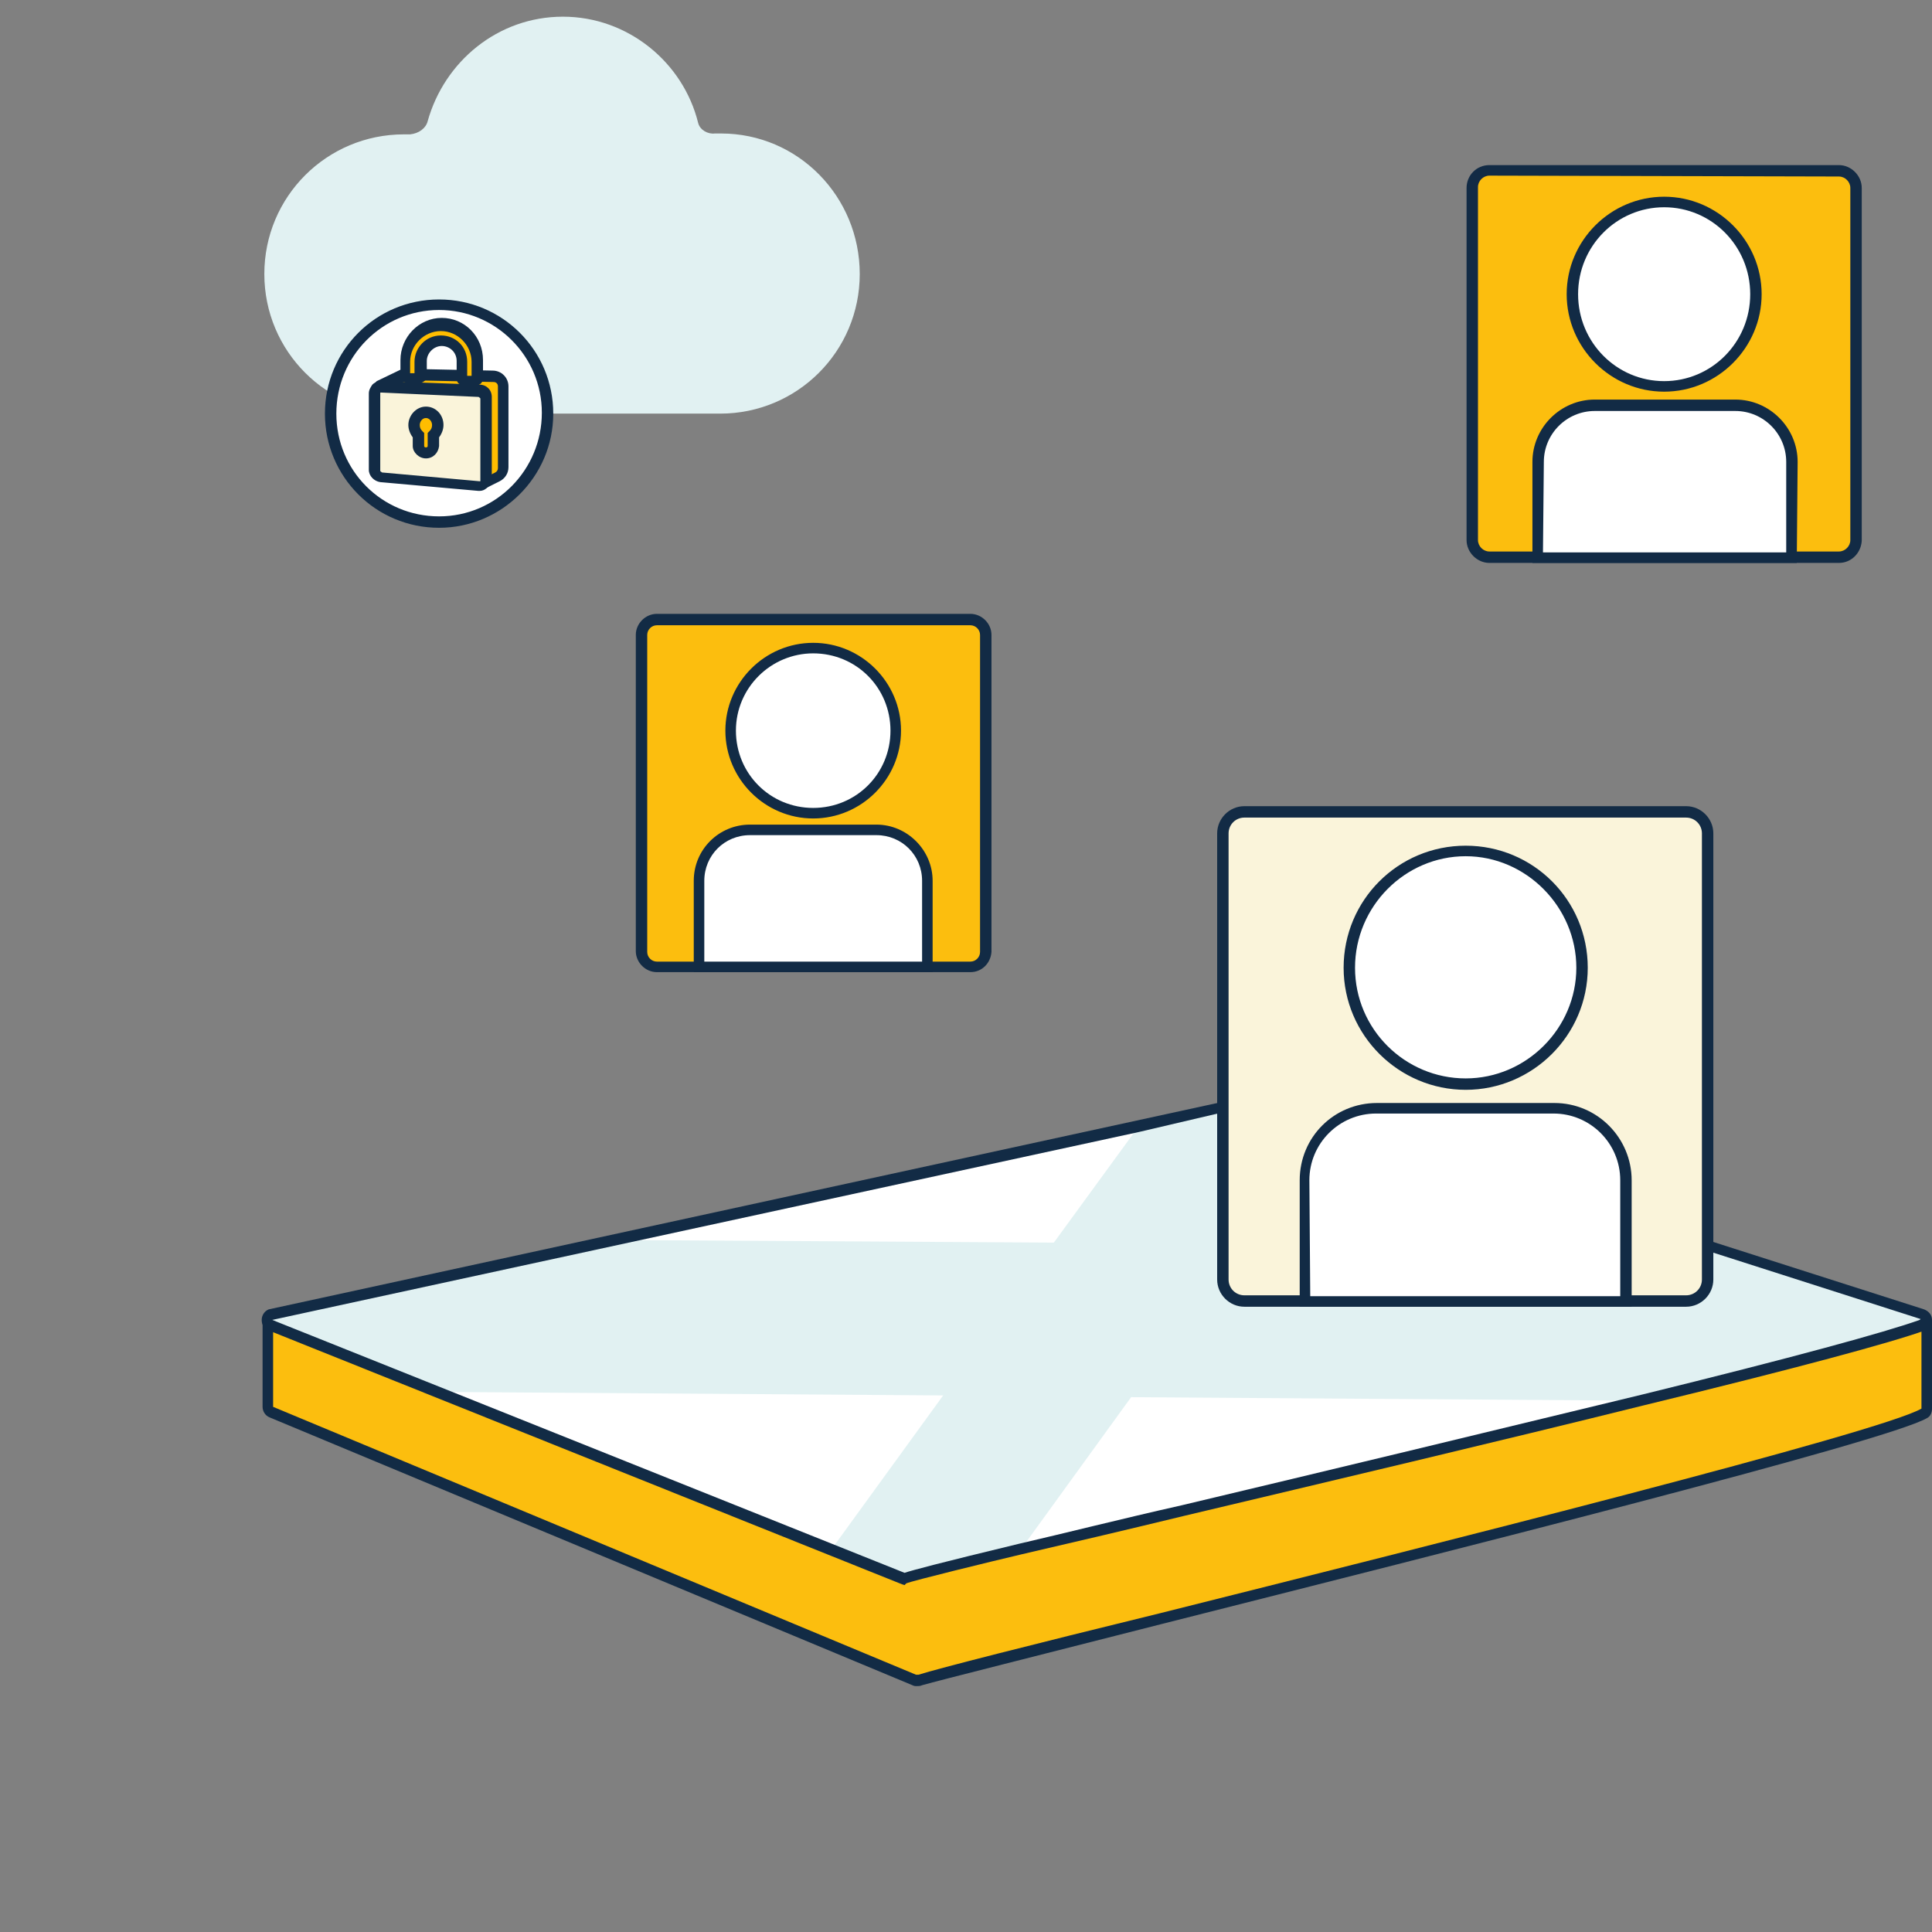 <?xml version="1.0" encoding="utf-8"?>
<!-- Generator: Adobe Illustrator 25.3.1, SVG Export Plug-In . SVG Version: 6.00 Build 0)  -->
<svg version="1.1" id="Layer_1" xmlns="http://www.w3.org/2000/svg" xmlns:xlink="http://www.w3.org/1999/xlink" x="0px" y="0px"
	 viewBox="0 0 220 220" style="enable-background:new 0 0 220 220;" xml:space="preserve">
<rect x="0" y="0" width="220" height="220" fill="#808080" stroke="none"/>
<style type="text/css">
	.st0{fill:#FCBE0E;}
	.st1{fill:#122B45;}
	.st2{fill:#FFFFFF;}
	.st3{fill:#E1F1F2;}
	.st4{fill:#FAF4DA;}
	.st5{fill:#FFBD00;}
</style>
<g>
	<path class="st0" d="M30.4,150.3v9.9c0,0.3,0.2,0.5,0.4,0.6l73.2,30.5c0.3,0.1,0.5,0.1,0.8,0c7.1-2.2,107.6-26.5,114.3-30.4
		c0.2-0.1,0.3-0.3,0.3-0.6v-10.1"/>
	<path class="st1" d="M104.4,192c-0.2,0-0.3,0-0.5-0.1l-73.2-30.5c-0.5-0.2-0.8-0.7-0.8-1.2v-9.9h1.2v9.9l73.2,30.5
		c0.1,0,0.2,0,0.3,0c2.2-0.7,12.8-3.4,27.5-7c30.7-7.7,82.1-20.6,86.7-23.3v-10.1h1.2v10.1c0,0.5-0.2,0.9-0.6,1.1
		c-4.8,2.7-54.2,15.1-87,23.4c-14.1,3.6-25.3,6.4-27.4,7C104.8,192,104.6,192,104.4,192L104.4,192z"/>
</g>
<path class="st2" d="M219,150.9C219,150.9,218.9,150.9,219,150.9c-4.4,1.6-16.7,4.8-31.9,8.6c-23.6,5.8-53.9,12.9-70.9,17
	c-7.7,1.9-12.7,3.1-13.2,3.3l-8.3-3.4L50,158.6l-19.1-7.6c-0.5-0.2-0.5-1,0-1.2l39-8.5l59.8-13h0l12.8-2.8h0c0.2-0.1,0.4-0.1,0.6,0
	l8.3,2.6l43.7,14l24,7.7C219.6,149.9,219.6,150.7,219,150.9L219,150.9z"/>
<path class="st3" d="M219,150.9C219,150.9,218.9,150.9,219,150.9c-4.4,1.6-16.7,4.8-31.9,8.6l-58.3-0.4l-10.7-0.1l-10.7-0.1
	l-57.4-0.4l-19.1-7.6c-0.5-0.2-0.5-1,0-1.2l39-8.5l50.1,0.3l10.7,0.1l10.7,0.1l53.5,0.4l24,7.7C219.5,149.9,219.5,150.7,219,150.9
	L219,150.9z"/>
<path class="st3" d="M151.3,128.1l-9.9,13.6l-6.3,8.7h0l-6.3,8.7l-12.6,17.4c-7.7,1.9-12.7,3.1-13.2,3.3l-8.3-3.4l12.7-17.5l6.3-8.7
	l6.3-8.7l9.7-13.3h0l12.8-2.8h0c0.2-0.1,0.4-0.1,0.6,0L151.3,128.1L151.3,128.1z"/>
<path class="st1" d="M103,180.5l-0.3-0.1l-72.1-28.9c-0.5-0.2-0.8-0.6-0.8-1.2c0-0.5,0.3-1,0.8-1.2l111.7-24.3
	c0.3-0.1,0.5-0.1,0.8,0l76,24.3c0.5,0.2,0.9,0.6,0.9,1.2c0,0.5-0.3,0.9-0.7,1.1h0l-0.1,0.1c-3.9,1.4-14.6,4.3-31.9,8.5
	c-16.5,4.1-36.4,8.8-52.4,12.6c-7,1.7-13.4,3.2-18.6,4.4c-3.4,0.8-12.4,3-13.1,3.3L103,180.5L103,180.5z M129.7,128.9L31,150.3
	l72,28.8c0.9-0.3,3.9-1.1,13-3.3c5.2-1.2,11.5-2.8,18.6-4.4c16-3.8,35.9-8.6,52.4-12.6c17.1-4.2,27.7-7.1,31.6-8.5l0.1-0.1
	l-75.9-24.3c-0.1,0-0.1,0-0.2,0l-0.1,0L129.7,128.9L129.7,128.9z"/>
<path class="st3" d="M82.1,15.2c-0.2,0-0.5,0-0.7,0c-0.8,0.1-1.7-0.4-1.9-1.2c-1.7-6.9-8-12.1-15.4-12.1S50.6,7,48.7,13.8
	c-0.2,0.8-1,1.4-2,1.5c-0.2,0-0.5,0-0.7,0c-8.8,0-15.9,7.1-15.9,15.9s7.1,15.9,15.9,15.9h36c8.8,0,15.9-7.1,15.9-15.9
	S90.9,15.2,82.1,15.2z"/>
<g>
	<g>
		<path class="st0" d="M211.3,61.6c0,1.1-0.9,1.9-1.9,1.9h-39.8c-1.1,0-1.9-0.9-1.9-1.9V21.4c0-1.1,0.9-2,1.9-2h39.8
			c1.1,0,1.9,0.9,1.9,2V61.6L211.3,61.6z"/>
		<path class="st1" d="M209.4,64.1h-39.8c-1.4,0-2.6-1.2-2.6-2.6V21.4c0-1.4,1.1-2.6,2.6-2.6h39.8c1.4,0,2.6,1.2,2.6,2.6v40.2
			C211.9,63,210.8,64.1,209.4,64.1z M169.6,20c-0.7,0-1.3,0.6-1.3,1.3v40.2c0,0.7,0.6,1.3,1.3,1.3h39.8c0.7,0,1.3-0.6,1.3-1.3V21.4
			c0-0.7-0.6-1.3-1.3-1.3L169.6,20L169.6,20z"/>
	</g>
	<g>
		<g>
			<ellipse class="st2" cx="189.5" cy="33.5" rx="10.5" ry="10.5"/>
			<path class="st1" d="M189.5,44.6c-6.1,0-11.1-5-11.1-11.1s5-11.1,11.1-11.1s11.1,5,11.1,11.1S195.6,44.6,189.5,44.6z M189.5,23.6
				c-5.4,0-9.8,4.4-9.8,9.9s4.4,9.9,9.8,9.9s9.8-4.4,9.8-9.9S194.9,23.6,189.5,23.6z"/>
		</g>
		<g>
			<path class="st2" d="M203.9,63.5V52.6c0-3.6-2.9-6.5-6.5-6.5h-16c-3.6,0-6.5,2.9-6.5,6.5v10.9L203.9,63.5L203.9,63.5z"/>
			<path class="st1" d="M204.6,64.1h-30.1V52.6c0-3.9,3.2-7.1,7.1-7.1h16c3.9,0,7.1,3.2,7.1,7.1L204.6,64.1L204.6,64.1z M175.7,62.9
				h27.7V52.6c0-3.2-2.6-5.8-5.8-5.8h-16c-3.2,0-5.8,2.6-5.8,5.8L175.7,62.9L175.7,62.9z"/>
		</g>
	</g>
</g>
<g>
	<g>
		<path class="st4" d="M194.5,145.7c0,1.4-1.1,2.5-2.4,2.5h-50.3c-1.4,0-2.4-1.1-2.4-2.5V94.9c0-1.3,1.1-2.5,2.4-2.5H192
			c1.4,0,2.4,1.1,2.4,2.5V145.7z"/>
		<path class="st1" d="M192,148.8h-50.3c-1.7,0-3.1-1.4-3.1-3.1V94.9c0-1.7,1.4-3.1,3.1-3.1H192c1.7,0,3.1,1.4,3.1,3.1v50.8
			C195.1,147.4,193.7,148.8,192,148.8L192,148.8z M141.7,93.1c-1,0-1.8,0.8-1.8,1.8v50.8c0,1,0.8,1.8,1.8,1.8H192
			c1,0,1.8-0.8,1.8-1.8V94.9c0-1-0.8-1.8-1.8-1.8H141.7z"/>
	</g>
	<g>
		<g>
			<ellipse class="st2" cx="166.9" cy="110.2" rx="13.2" ry="13.3"/>
			<path class="st1" d="M166.9,124.1c-7.6,0-13.9-6.2-13.9-13.9s6.2-13.9,13.9-13.9s13.9,6.2,13.9,13.9S174.5,124.1,166.9,124.1z
				 M166.9,97.5c-6.9,0-12.6,5.7-12.6,12.7s5.7,12.6,12.6,12.6s12.6-5.7,12.6-12.6S173.8,97.5,166.9,97.5z"/>
		</g>
		<g>
			<path class="st2" d="M185.2,148.2v-13.8c0-4.5-3.7-8.2-8.2-8.2h-20.2c-4.5,0-8.2,3.7-8.2,8.2v13.8H185.2L185.2,148.2z"/>
			<path class="st1" d="M185.8,148.8H148v-14.4c0-4.9,3.9-8.8,8.8-8.8H177c4.9,0,8.8,4,8.8,8.8L185.8,148.8L185.8,148.8z
				 M149.2,147.6h35.3v-13.2c0-4.2-3.4-7.6-7.6-7.6h-20.2c-4.2,0-7.6,3.4-7.6,7.6L149.2,147.6L149.2,147.6z"/>
		</g>
	</g>
</g>
<g>
	<g>
		<path class="st0" d="M112.2,108.4c0,1-0.8,1.8-1.7,1.8H74.8c-1,0-1.7-0.8-1.7-1.8V72.3c0-1,0.8-1.8,1.7-1.8h35.7
			c1,0,1.7,0.8,1.7,1.8V108.4z"/>
		<path class="st1" d="M110.5,110.7H74.8c-1.3,0-2.4-1.1-2.4-2.4V72.3c0-1.3,1.1-2.4,2.4-2.4h35.7c1.3,0,2.4,1.1,2.4,2.4v36.1
			C112.8,109.7,111.8,110.7,110.5,110.7z M74.8,71.2c-0.6,0-1.1,0.5-1.1,1.1v36.1c0,0.6,0.5,1.1,1.1,1.1h35.7c0.6,0,1.1-0.5,1.1-1.1
			V72.3c0-0.6-0.5-1.1-1.1-1.1H74.8z"/>
	</g>
	<g>
		<g>
			<ellipse class="st2" cx="92.6" cy="83.2" rx="9.4" ry="9.4"/>
			<path class="st1" d="M92.6,93.2c-5.5,0-10-4.5-10-10s4.5-10,10-10s10,4.5,10,10S98.1,93.2,92.6,93.2z M92.6,74.4
				c-4.8,0-8.8,3.9-8.8,8.8s3.9,8.8,8.8,8.8s8.8-3.9,8.8-8.8S97.5,74.4,92.6,74.4z"/>
		</g>
		<g>
			<path class="st2" d="M105.6,110.1v-9.8c0-3.2-2.6-5.8-5.8-5.8H85.4c-3.2,0-5.8,2.6-5.8,5.8v9.8
				C79.6,110.1,105.6,110.1,105.6,110.1z"/>
			<path class="st1" d="M106.2,110.7H79v-10.4c0-3.6,2.9-6.4,6.4-6.4h14.4c3.5,0,6.4,2.9,6.4,6.4L106.2,110.7L106.2,110.7z
				 M80.3,109.5H105v-9.2c0-2.9-2.3-5.2-5.2-5.2H85.4c-2.9,0-5.2,2.3-5.2,5.2V109.5z"/>
		</g>
	</g>
</g>
<g>
	<g>
		<ellipse class="st2" cx="50" cy="47.1" rx="12.3" ry="12.4"/>
		<path class="st1" d="M50,60.1c-7.2,0-13-5.8-13-13s5.8-13,13-13s13,5.8,13,13S57.1,60.1,50,60.1z M50,35.3
			c-6.5,0-11.7,5.3-11.7,11.8S43.5,58.8,50,58.8s11.7-5.3,11.7-11.8S56.4,35.3,50,35.3z"/>
	</g>
	<g>
		<g>
			<path class="st5" d="M57.3,53.3V44c0-0.6-0.5-1.2-1.1-1.2l-9.5-0.2c-0.2,0-0.4,0-0.7,0.1L43.2,44l11.6,11.1l1.8-0.9
				C57.1,54.1,57.3,53.7,57.3,53.3L57.3,53.3z"/>
			<path class="st1" d="M54.9,55.8c-0.2,0-0.3-0.1-0.4-0.2L42.8,44.5c-0.2-0.1-0.2-0.3-0.2-0.6c0-0.2,0.2-0.4,0.3-0.5l2.7-1.3
				c0,0,0.1,0,0.1,0c0.4-0.1,0.6-0.1,0.9-0.1l9.5,0.2c1,0,1.8,0.8,1.8,1.8v9.2c0,0.7-0.4,1.3-1,1.6l-1.8,0.9
				C55.1,55.8,55,55.8,54.9,55.8L54.9,55.8z M44.3,44.2L55,54.5l1.4-0.7c0.2-0.1,0.3-0.3,0.3-0.5V44c0-0.3-0.2-0.5-0.5-0.5l-9.5-0.2
				c-0.2,0-0.2,0-0.5,0.1L44.3,44.2L44.3,44.2z"/>
		</g>
		<g>
			<path class="st5" d="M50.3,37.1c-2.3,0-4.1,1.8-4.1,4.1v1.8c0,0.1,0.4,0.2,0.9,0.2s0.8-0.1,0.9-0.2v-1.8c0-1.3,1.1-2.4,2.4-2.4
				s2.3,1.1,2.3,2.4v2c0,0.1,0.4,0.2,0.9,0.2s0.9-0.1,0.9-0.2v-2C54.4,38.9,52.5,37.1,50.3,37.1L50.3,37.1z"/>
			<path class="st1" d="M53.5,44c-1.4,0-1.5-0.6-1.5-0.9v-2c0-1-0.8-1.7-1.7-1.7s-1.7,0.8-1.7,1.7l0,1.9c-0.2,0.6-0.9,0.7-1.5,0.7
				s-1.3-0.1-1.5-0.7l0-0.2v-1.8c0-2.6,2.1-4.8,4.7-4.8s4.7,2.1,4.7,4.8v2C55,43.4,54.9,44,53.5,44L53.5,44z M53.2,42.8
				c0.2,0,0.4,0,0.5,0v-1.6c0-1.9-1.6-3.5-3.5-3.5s-3.5,1.6-3.5,3.5v1.3c0.2,0,0.4,0,0.5,0v-1.3c0-1.6,1.3-3,3-3s3,1.3,3,3
				L53.2,42.8L53.2,42.8z"/>
		</g>
		<g>
			<path class="st4" d="M55.3,54.5v-9.3c0-0.4-0.3-0.8-0.8-0.8L43.4,44c-0.5,0-0.8,0.3-0.8,0.8v8.7c0,0.4,0.3,0.7,0.7,0.8l11.2,1
				C55,55.3,55.4,55,55.3,54.5z"/>
			<path class="st1" d="M54.6,55.9c0,0-0.1,0-0.1,0l-11.2-1c-0.7-0.1-1.3-0.7-1.3-1.4v-8.7c0-0.4,0.2-0.7,0.4-1
				c0.3-0.3,0.7-0.4,1-0.4l11.2,0.4c0.8,0,1.4,0.6,1.4,1.4v9.3c0,0.4-0.2,0.8-0.5,1C55.2,55.8,54.9,55.9,54.6,55.9L54.6,55.9z
				 M43.4,44.7c-0.1,0-0.1,0-0.1,0.1c0,0,0,0.1,0,0.1v8.7c0,0.1,0.1,0.1,0.2,0.2l11.1,1c0.1,0,0.1,0,0.1,0c0,0,0-0.1,0-0.1v-9.3
				c0-0.1-0.1-0.1-0.2-0.2L43.4,44.7L43.4,44.7L43.4,44.7z"/>
		</g>
		<g>
			<path class="st5" d="M49.8,48.4c0-0.8-0.6-1.4-1.3-1.4s-1.3,0.6-1.3,1.4c0,0.5,0.2,0.9,0.5,1.1v1.2c0,0.5,0.4,0.8,0.8,0.8
				s0.8-0.4,0.8-0.8v-1.2C49.6,49.3,49.8,48.9,49.8,48.4L49.8,48.4z"/>
			<path class="st1" d="M48.5,52.2c-0.8,0-1.5-0.7-1.5-1.4v-1c-0.3-0.4-0.5-0.9-0.5-1.4c0-1.1,0.9-2.1,2-2.1s2,0.9,2,2.1
				c0,0.5-0.2,1-0.5,1.4v1C49.9,51.6,49.3,52.2,48.5,52.2z M48.5,47.6c-0.4,0-0.7,0.4-0.7,0.8c0,0.3,0.1,0.5,0.3,0.7l0.2,0.2v1.5
				c0,0.2,0.4,0.2,0.4,0v-1.5l0.2-0.2c0.2-0.2,0.3-0.4,0.3-0.7C49.2,48,48.9,47.6,48.5,47.6L48.5,47.6z"/>
		</g>
	</g>
</g>
</svg>
